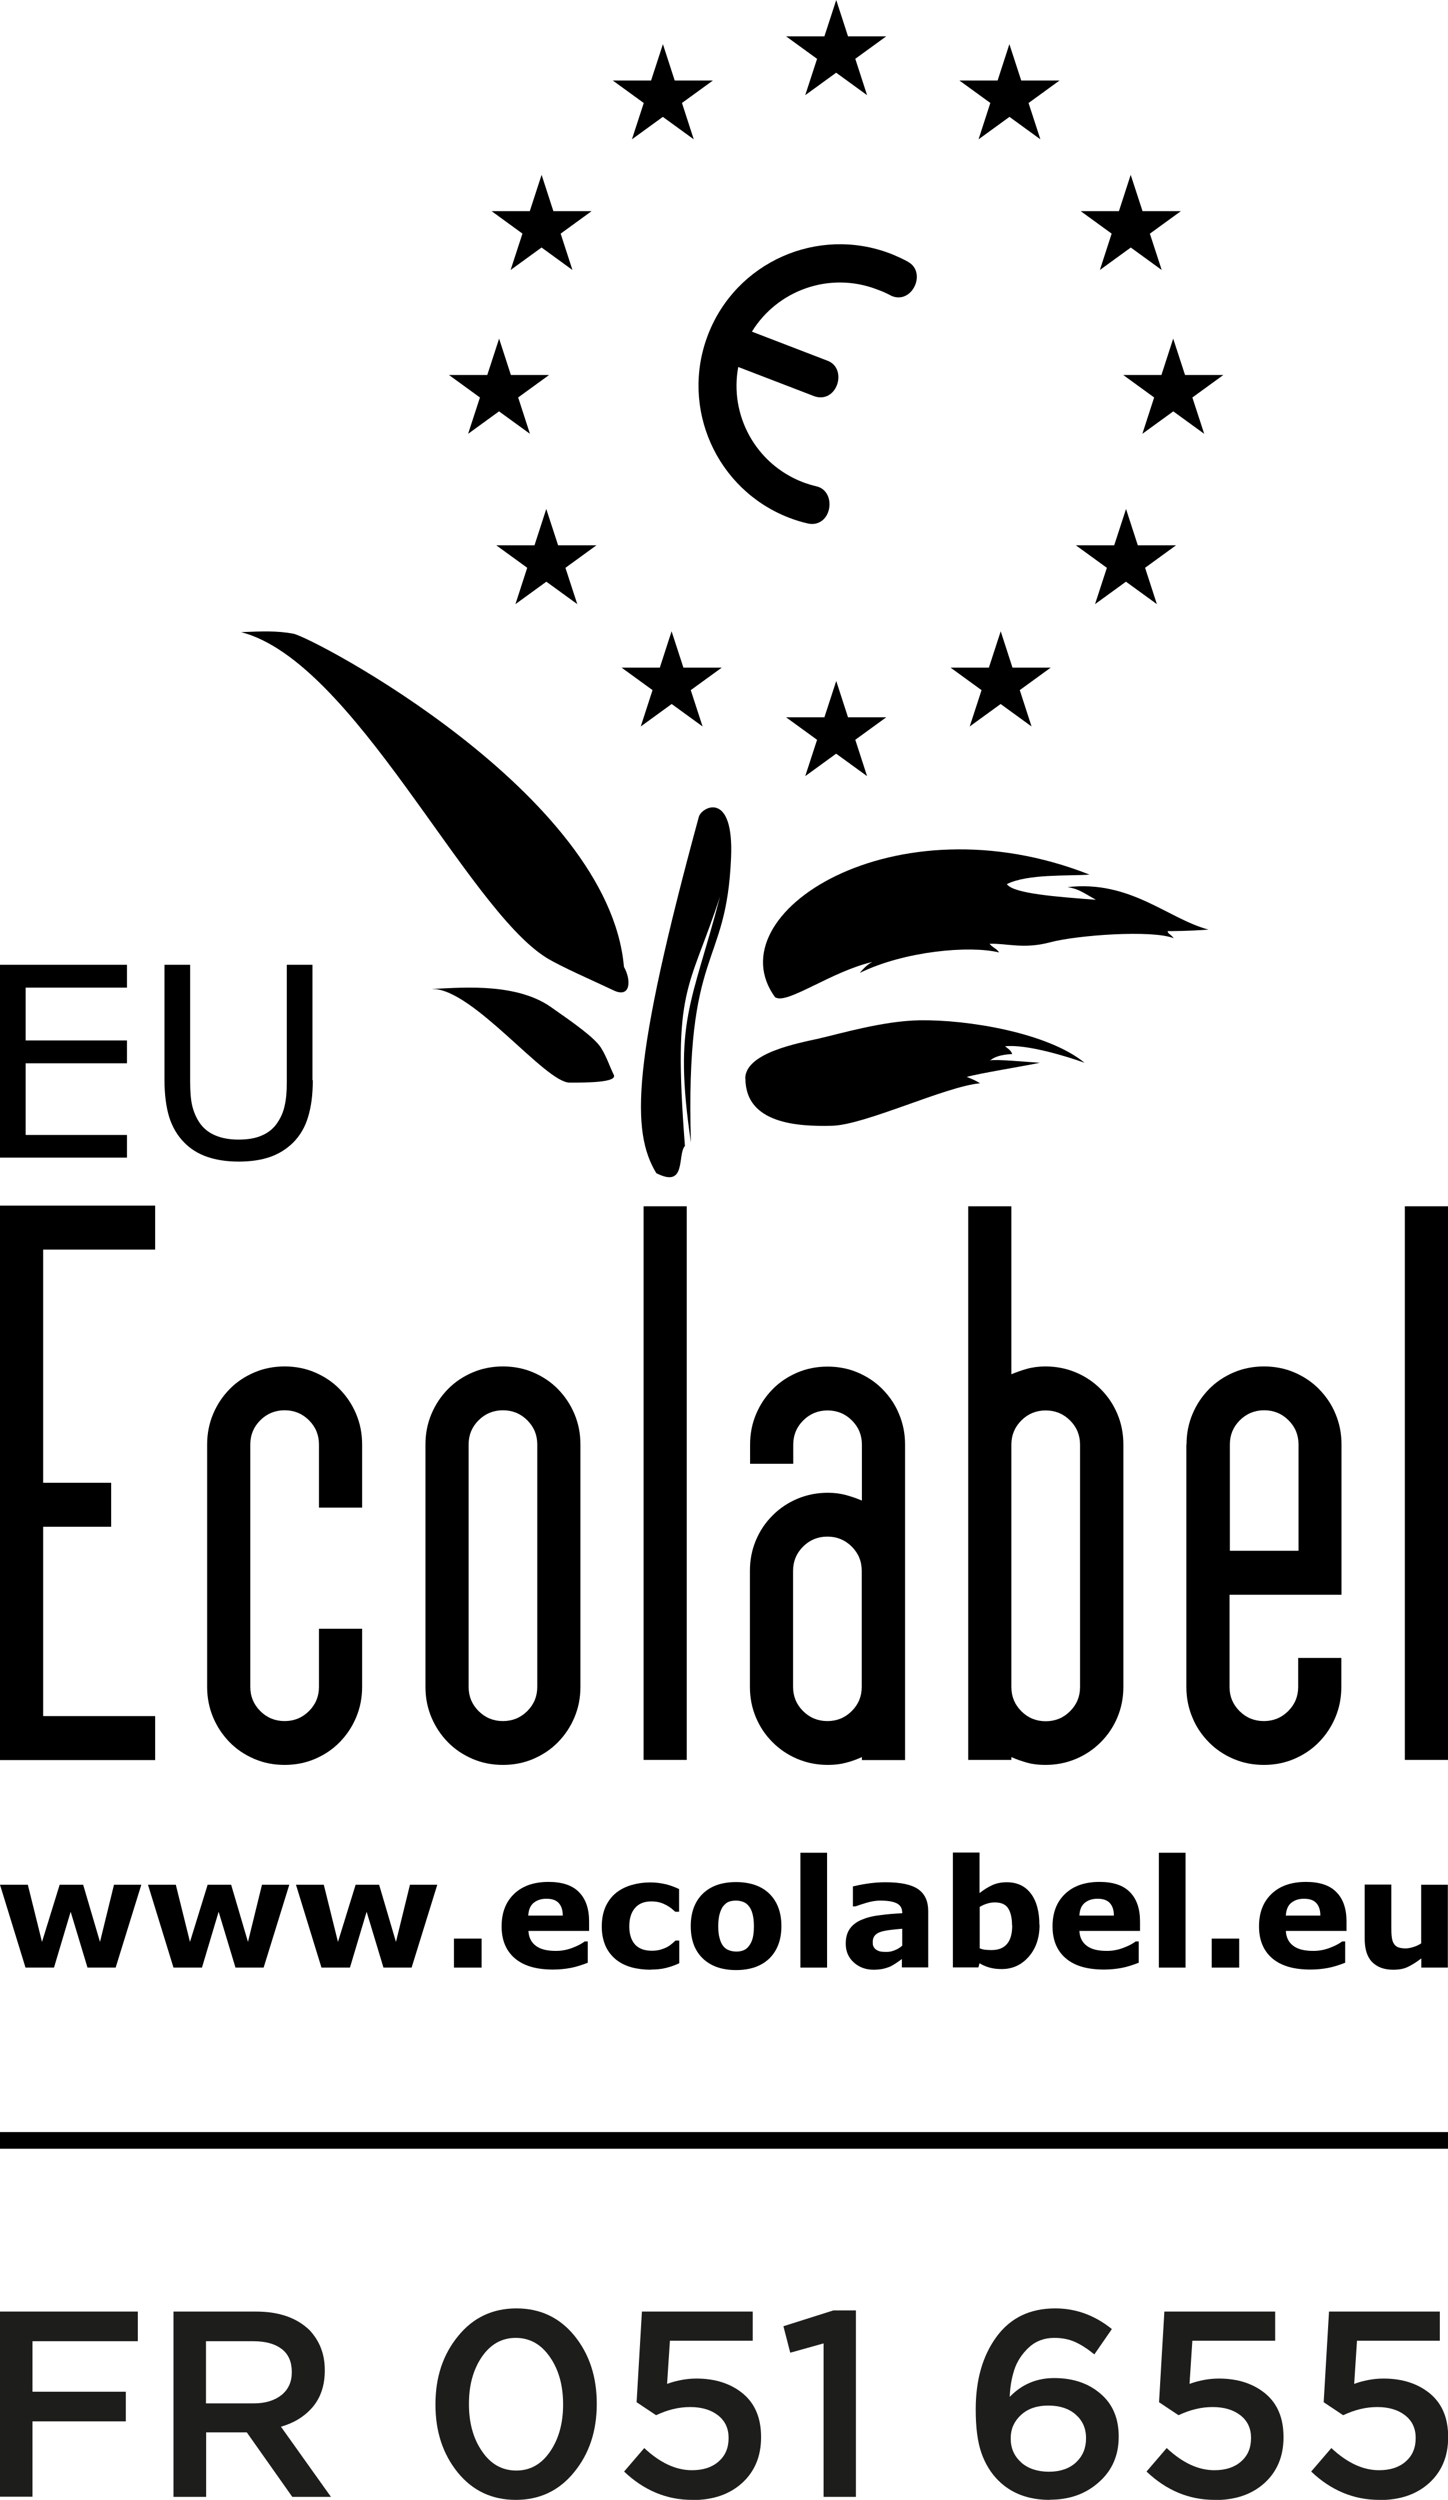 <?xml version="1.0" encoding="UTF-8"?>
<svg id="Calque_2" data-name="Calque 2" xmlns="http://www.w3.org/2000/svg" viewBox="0 0 86.89 150">
  <defs>
    <style>
      .cls-1 {
        fill: #1d1d1b;
      }

      .cls-2 {
        fill: none;
        stroke: #000;
        stroke-miterlimit: 10;
      }
    </style>
  </defs>
  <g id="Calque_1-2" data-name="Calque 1">
    <g>
      <g>
        <path class="cls-1" d="M0,149.81v-11.11h8.27v1.78H1.95v3.03h5.6v1.78H1.95v4.52H0Z"/>
        <path class="cls-1" d="M10.41,149.81v-11.11h4.95c1.38,0,2.44.37,3.21,1.11.61.65.92,1.44.92,2.4v.03c0,.88-.24,1.6-.71,2.17-.48.57-1.12.97-1.92,1.2l3,4.21h-2.32l-2.73-3.87h-2.44v3.87h-1.95ZM12.36,144.21h2.86c.7,0,1.25-.17,1.67-.5.41-.33.62-.79.62-1.36v-.03c0-.6-.2-1.06-.6-1.37s-.97-.47-1.71-.47h-2.84v3.73Z"/>
        <path class="cls-1" d="M34.45,148.34c-.9,1.11-2.07,1.66-3.5,1.66s-2.59-.55-3.48-1.64c-.89-1.1-1.34-2.45-1.34-4.07v-.03c0-1.62.45-2.98,1.36-4.09.9-1.11,2.07-1.66,3.5-1.66s2.59.55,3.48,1.64c.89,1.1,1.34,2.45,1.34,4.07v.03c0,1.62-.45,2.98-1.36,4.09ZM30.98,148.24c.84,0,1.51-.38,2.03-1.14.52-.76.78-1.7.78-2.81v-.03c0-1.12-.26-2.07-.79-2.83-.53-.77-1.21-1.15-2.05-1.15s-1.51.38-2.03,1.13c-.52.76-.78,1.7-.78,2.82v.03c0,1.12.26,2.07.79,2.83.52.77,1.21,1.15,2.06,1.15Z"/>
        <path class="cls-1" d="M41.53,150c-1.53,0-2.89-.57-4.08-1.7l1.21-1.41c.95.89,1.9,1.33,2.86,1.33.67,0,1.2-.17,1.6-.52.4-.35.6-.81.6-1.4v-.03c0-.56-.21-1.01-.63-1.34s-.98-.5-1.67-.5-1.35.16-2.05.49l-1.17-.78.32-5.44h6.65v1.75h-4.97l-.17,2.59c.58-.21,1.17-.32,1.76-.32,1.13,0,2.06.3,2.79.9.72.6,1.09,1.46,1.09,2.6v.03c0,1.13-.38,2.04-1.13,2.73-.76.69-1.75,1.03-2.99,1.03Z"/>
        <path class="cls-1" d="M49.42,149.81v-9.2l-2,.56-.41-1.59,3-.95h1.35v11.19h-1.94Z"/>
        <path class="cls-1" d="M62.99,150c-1.28,0-2.31-.39-3.09-1.17-.44-.44-.78-.99-1.01-1.65-.23-.66-.34-1.52-.34-2.59v-.03c0-1.77.42-3.22,1.25-4.35.83-1.13,2-1.7,3.52-1.7,1.24,0,2.37.41,3.4,1.24l-1.05,1.52c-.42-.34-.81-.59-1.17-.75-.36-.16-.77-.24-1.24-.24-.61,0-1.13.2-1.54.59-.41.39-.7.84-.86,1.34s-.25,1.04-.27,1.61c.72-.75,1.61-1.13,2.67-1.13,1.12,0,2.05.31,2.78.94.73.62,1.09,1.48,1.09,2.56v.03c0,1.1-.39,2.01-1.18,2.71-.79.71-1.77,1.06-2.94,1.06ZM61.27,147.75c.42.37.98.56,1.67.56s1.23-.19,1.63-.56c.4-.38.6-.85.6-1.44v-.03c0-.57-.21-1.04-.62-1.4-.41-.36-.96-.54-1.65-.54s-1.22.19-1.63.56c-.41.38-.62.84-.62,1.39v.03c0,.58.21,1.06.63,1.43Z"/>
        <path class="cls-1" d="M72.88,150c-1.53,0-2.89-.57-4.08-1.7l1.21-1.41c.95.89,1.9,1.33,2.86,1.33.67,0,1.2-.17,1.6-.52.4-.35.6-.81.6-1.4v-.03c0-.56-.21-1.01-.63-1.34s-.98-.5-1.67-.5-1.35.16-2.05.49l-1.17-.78.32-5.44h6.65v1.75h-4.97l-.17,2.59c.58-.21,1.17-.32,1.76-.32,1.13,0,2.06.3,2.79.9.72.6,1.09,1.46,1.09,2.6v.03c0,1.13-.38,2.04-1.13,2.73-.76.69-1.75,1.03-2.99,1.03Z"/>
        <path class="cls-1" d="M82.76,150c-1.53,0-2.89-.57-4.08-1.7l1.21-1.41c.95.89,1.9,1.33,2.86,1.33.67,0,1.2-.17,1.6-.52.4-.35.6-.81.6-1.4v-.03c0-.56-.21-1.01-.63-1.34s-.98-.5-1.67-.5-1.35.16-2.05.49l-1.17-.78.32-5.44h6.65v1.75h-4.97l-.17,2.59c.58-.21,1.17-.32,1.76-.32,1.13,0,2.06.3,2.79.9.72.6,1.09,1.46,1.09,2.6v.03c0,1.13-.38,2.04-1.13,2.73-.76.69-1.75,1.03-2.99,1.03Z"/>
      </g>
      <g>
        <g>
          <path d="M54.51,15.72c-.34-.19-.7-.35-1.07-.5-4.38-1.68-9.29.51-10.96,4.88-1.68,4.38.51,9.29,4.88,10.97.37.14.74.26,1.12.34.61.14,1.12-.23,1.26-.84.14-.61-.13-1.25-.75-1.39-.27-.06-.55-.15-.82-.25-2.83-1.09-4.41-4.03-3.87-6.91l4.55,1.75c.59.22,1.14-.07,1.37-.66.22-.59.03-1.24-.55-1.46l-4.55-1.75c1.53-2.49,4.66-3.62,7.49-2.54.27.1.55.21.8.35.55.3,1.14.08,1.44-.47.3-.55.2-1.22-.35-1.52Z"/>
          <polygon points="47.17 2.18 53.18 2.18 48.32 5.71 50.18 0 52.03 5.71 47.17 2.18"/>
          <polygon points="57.57 4.83 63.58 4.83 58.72 8.36 60.57 2.65 62.43 8.36 57.57 4.83"/>
          <polygon points="64.85 12.67 70.86 12.67 66 16.2 67.85 10.49 69.71 16.2 64.85 12.67"/>
          <polygon points="42.78 4.83 36.77 4.83 41.63 8.36 39.78 2.65 37.92 8.36 42.78 4.83"/>
          <polygon points="35.5 12.67 29.5 12.67 34.35 16.2 32.5 10.49 30.64 16.2 35.5 12.67"/>
          <polygon points="67.4 22.5 73.41 22.5 68.55 26.03 70.4 20.32 72.26 26.03 67.4 22.5"/>
          <polygon points="64.56 32.72 70.57 32.72 65.71 36.25 67.57 30.54 69.42 36.25 64.56 32.72"/>
          <polygon points="57.04 40.06 63.05 40.06 58.19 43.59 60.05 37.88 61.9 43.59 57.04 40.06"/>
          <polygon points="35.79 32.72 29.78 32.72 34.64 36.25 32.78 30.54 30.93 36.25 35.79 32.72"/>
          <polygon points="43.31 40.06 37.3 40.06 42.16 43.59 40.3 37.88 38.45 43.59 43.31 40.06"/>
          <polygon points="32.95 22.5 26.94 22.5 31.8 26.03 29.95 20.32 28.09 26.03 32.95 22.5"/>
          <polygon points="47.17 43.04 53.18 43.04 48.32 46.57 50.18 40.86 52.03 46.57 47.17 43.04"/>
          <path d="M43.87,51.44c-.28,6.83-2.76,5.2-2.41,17.11-1.08-7.31.08-8.31,1.75-14.77-1.89,5.79-2.85,5.36-2.11,14.98-.47.52.12,2.58-1.72,1.63-1.52-2.52-1.46-6.64,2.55-21.36.14-.61,2.11-1.65,1.94,2.41Z"/>
          <path d="M25.96,59.33c1.15,0,4.84-.49,7.09,1.09,1.42.99,2.65,1.86,3.02,2.46.33.52.52,1.13.76,1.61.24.47-1.64.47-2.65.47-1.47,0-5.79-5.62-8.22-5.62Z"/>
          <path d="M37.44,58.01c.47.85.38,1.89-.61,1.42-1.24-.59-3.17-1.42-4.07-1.98-4.84-3.06-11.53-17.77-18.29-19.52,1.23-.05,2.13-.09,3.12.09,1.21.23,18.95,9.59,19.85,19.99Z"/>
          <path d="M46.52,59.85c-3.69-5.01,7.14-12,18.86-7.37-1.32.09-3.73-.05-4.96.57.38.57,2.98.76,5.34.94-.76-.43-1.04-.66-1.7-.76,3.78-.43,6,1.89,8.46,2.55-1.28.09-2.13.09-2.46.09.05.19.14.14.38.43-1.28-.52-5.81-.19-7.42.24s-2.6.05-3.64.09c.19.24.43.28.57.52-1.75-.43-5.67-.09-8.36,1.23.24-.28.47-.52.76-.66-2.46.57-5.1,2.55-5.81,2.13Z"/>
          <path d="M44.72,64.72c0-1.56,3.21-2.13,4.44-2.41,1.23-.28,3.83-1.05,6-1.09,2.93-.05,7.75.76,9.92,2.55-1.04-.38-3.5-1.13-4.77-.99.33.24.38.33.43.47,0,0-.9,0-1.32.38.33-.09,2.17.09,2.98.14-.9.19-3.78.66-4.39.85.38.14.57.24.8.38-2.08.19-6.9,2.5-8.88,2.55-1.98.05-5.2-.09-5.2-2.84Z"/>
        </g>
        <g>
          <path d="M8.48,113.09l-1.54,4.97h-1.69l-1.01-3.35-1,3.35h-1.71l-1.53-4.97h1.67l.85,3.43,1.06-3.43h1.41l1.01,3.43.84-3.43h1.64Z"/>
          <path d="M17.36,113.09l-1.54,4.97h-1.69l-1.01-3.35-1,3.35h-1.71l-1.53-4.97h1.67l.85,3.43,1.06-3.43h1.41l1.01,3.43.84-3.43h1.64Z"/>
          <path d="M26.24,113.09l-1.54,4.97h-1.69l-1.01-3.35-1,3.35h-1.71l-1.53-4.97h1.67l.85,3.43,1.06-3.43h1.41l1.01,3.43.84-3.43h1.64Z"/>
          <path d="M28.9,118.06h-1.66v-1.74h1.66v1.74Z"/>
          <path d="M35.36,115.86h-3.65c.02.39.17.69.44.89.27.21.67.31,1.21.31.34,0,.66-.06.98-.18.32-.12.56-.25.75-.39h.18v1.28c-.36.14-.7.25-1.02.31-.32.06-.67.1-1.06.1-1,0-1.76-.22-2.29-.67-.53-.45-.8-1.09-.8-1.92s.25-1.47.75-1.95c.5-.48,1.19-.72,2.07-.72.81,0,1.42.2,1.82.61.41.41.61,1,.61,1.76v.56ZM33.77,114.93c0-.33-.09-.58-.25-.75-.16-.17-.4-.25-.73-.25-.31,0-.56.08-.76.24-.2.16-.31.41-.33.77h2.07Z"/>
          <path d="M39.07,118.19c-.43,0-.83-.05-1.19-.15-.36-.1-.67-.26-.94-.48-.26-.22-.47-.49-.61-.81-.14-.33-.22-.71-.22-1.15,0-.46.08-.86.23-1.2.16-.34.37-.62.65-.84.27-.21.58-.36.93-.46.35-.1.72-.15,1.09-.15.34,0,.65.04.94.11.29.07.55.17.8.29v1.36h-.23c-.06-.05-.14-.12-.22-.19-.09-.07-.19-.14-.32-.21-.12-.06-.25-.12-.4-.16-.14-.04-.31-.06-.5-.06-.42,0-.75.13-.98.4-.23.27-.34.64-.34,1.1s.12.84.35,1.09c.23.25.57.37,1,.37.2,0,.38-.02.54-.07.16-.05.29-.1.4-.16.1-.06.19-.12.27-.19.08-.07.15-.13.21-.19h.23v1.36c-.25.12-.51.21-.79.28-.27.07-.57.1-.9.1Z"/>
          <path d="M46.89,115.57c0,.82-.24,1.46-.71,1.93-.48.47-1.15.71-2.01.71s-1.53-.24-2.01-.71c-.48-.47-.71-1.11-.71-1.93s.24-1.47.72-1.94c.48-.47,1.15-.7,2-.7s1.54.24,2.01.71c.47.47.71,1.12.71,1.93ZM44.93,116.78c.1-.13.18-.28.23-.46.05-.18.08-.43.08-.74,0-.29-.03-.54-.08-.73-.05-.2-.13-.36-.22-.47-.09-.12-.21-.21-.34-.26-.13-.05-.28-.08-.43-.08s-.29.02-.41.06c-.12.04-.23.12-.34.25-.1.11-.17.27-.23.47-.06.2-.09.45-.09.76,0,.27.02.51.08.71.05.2.12.36.22.48.09.12.21.2.34.25.13.05.28.08.45.08.14,0,.28-.02.41-.07.13-.05.24-.13.33-.25Z"/>
          <path d="M49.63,118.06h-1.6v-6.89h1.6v6.89Z"/>
          <path d="M54.14,117.53c-.09.07-.19.14-.32.23s-.25.16-.36.22c-.16.07-.32.12-.49.16-.17.03-.35.05-.55.05-.47,0-.87-.15-1.19-.44-.32-.29-.48-.67-.48-1.12,0-.36.08-.66.24-.89.16-.23.39-.41.69-.54.3-.13.66-.23,1.1-.28.44-.06.89-.1,1.36-.12v-.03c0-.27-.11-.46-.34-.57s-.55-.16-.99-.16c-.26,0-.54.05-.84.14-.3.09-.51.16-.64.21h-.15v-1.2c.17-.04.44-.1.82-.16.38-.06.76-.09,1.14-.09.91,0,1.56.14,1.96.42.4.28.6.72.6,1.31v3.38h-1.58v-.53ZM54.14,116.76v-1.03c-.22.02-.45.04-.7.07-.25.03-.44.07-.57.11-.16.05-.28.12-.37.22-.08.1-.13.22-.13.38,0,.1,0,.19.03.25.02.06.06.13.13.19.07.06.15.1.24.13.09.03.24.04.44.04.16,0,.32-.03.48-.1.16-.06.31-.15.43-.26Z"/>
          <path d="M62.38,115.5c0,.78-.22,1.42-.65,1.91-.43.49-.97.74-1.62.74-.28,0-.52-.03-.73-.09-.21-.06-.41-.14-.6-.26l-.07.25h-1.53v-6.89h1.6v2.43c.24-.19.49-.35.75-.47.26-.12.55-.18.88-.18.63,0,1.11.23,1.45.68.34.45.51,1.08.51,1.87ZM60.73,115.53c0-.44-.08-.78-.23-1.02-.15-.24-.42-.36-.8-.36-.15,0-.3.02-.46.07-.16.05-.31.11-.45.2v2.49c.11.04.22.07.33.08.1.01.23.02.37.02.42,0,.73-.12.94-.37.21-.25.31-.62.31-1.11Z"/>
          <path d="M68.42,115.86h-3.65c.02.39.17.69.44.89.27.21.67.31,1.21.31.34,0,.66-.06.98-.18.32-.12.57-.25.75-.39h.18v1.28c-.36.14-.7.25-1.02.31-.32.06-.67.1-1.06.1-1,0-1.76-.22-2.29-.67-.53-.45-.8-1.09-.8-1.92s.25-1.47.75-1.95c.5-.48,1.19-.72,2.07-.72.81,0,1.42.2,1.82.61.41.41.61,1,.61,1.76v.56ZM66.84,114.93c0-.33-.09-.58-.25-.75-.16-.17-.4-.25-.73-.25-.31,0-.56.08-.76.24-.2.16-.31.41-.33.77h2.07Z"/>
          <path d="M71.14,118.06h-1.6v-6.89h1.6v6.89Z"/>
          <path d="M74.36,118.06h-1.65v-1.74h1.65v1.74Z"/>
          <path d="M80.81,115.86h-3.65c.02.39.17.69.44.89.27.21.67.31,1.21.31.34,0,.66-.06.98-.18.32-.12.57-.25.75-.39h.18v1.28c-.36.14-.7.25-1.02.31-.32.06-.67.1-1.06.1-1,0-1.76-.22-2.29-.67-.53-.45-.8-1.09-.8-1.92s.25-1.47.75-1.95c.5-.48,1.19-.72,2.07-.72.81,0,1.42.2,1.82.61.41.41.61,1,.61,1.76v.56ZM79.23,114.93c0-.33-.09-.58-.25-.75-.16-.17-.4-.25-.73-.25-.31,0-.56.08-.76.24-.2.16-.31.41-.33.77h2.07Z"/>
          <path d="M86.89,118.06h-1.6v-.55c-.29.22-.56.39-.81.51-.24.12-.54.17-.88.17-.55,0-.97-.16-1.27-.47s-.44-.78-.44-1.4v-3.24h1.6v2.47c0,.25,0,.46.02.63.02.17.05.3.11.41.06.11.14.19.25.24.11.05.27.08.48.08.14,0,.29-.03.45-.08.17-.05.32-.12.48-.22v-3.52h1.6v4.97Z"/>
        </g>
        <g>
          <path d="M7.62,69.46H0v-11.57h7.62v1.37H1.54v3.17h6.08v1.37H1.54v4.3h6.08v1.37Z"/>
          <path d="M18.77,64.82c0,.84-.09,1.57-.28,2.19-.18.62-.49,1.14-.91,1.56-.4.39-.87.68-1.4.86-.53.18-1.16.27-1.86.27s-1.36-.1-1.9-.29c-.54-.19-.99-.47-1.36-.85-.42-.42-.72-.94-.91-1.54-.18-.6-.28-1.34-.28-2.21v-6.92h1.54v7c0,.63.04,1.12.13,1.48.09.36.23.69.43.99.23.34.54.59.93.76.39.17.86.26,1.41.26s1.03-.08,1.41-.25c.39-.17.7-.42.93-.77.2-.3.35-.63.43-1.01.09-.38.13-.85.13-1.42v-7.04h1.54v6.92Z"/>
        </g>
        <g>
          <path d="M0,105.6v-33.26h9.31v2.64H2.59v13.99h4.08v2.64H2.59v11.36h6.72v2.64H0Z"/>
          <path d="M19.14,90.46v-3.79c0-.57-.2-1.05-.6-1.45-.4-.4-.89-.6-1.46-.6s-1.06.2-1.46.6c-.4.4-.6.88-.6,1.45v14.55c0,.57.2,1.05.6,1.45.4.4.89.6,1.46.6s1.06-.2,1.46-.6c.4-.4.6-.88.6-1.45v-3.49h2.59v3.49c0,.65-.12,1.26-.36,1.83-.24.57-.57,1.06-.99,1.49-.42.43-.92.76-1.48,1-.56.24-1.17.36-1.82.36s-1.26-.12-1.82-.36c-.56-.24-1.06-.57-1.48-1-.42-.43-.75-.92-.99-1.49-.24-.57-.36-1.18-.36-1.83v-14.55c0-.65.12-1.26.36-1.83.24-.57.57-1.06.99-1.49.42-.43.92-.76,1.48-1,.56-.24,1.17-.36,1.82-.36s1.26.12,1.82.36c.56.24,1.06.57,1.48,1,.42.43.75.92.99,1.49.24.57.36,1.18.36,1.83v3.79h-2.59Z"/>
          <path d="M34.83,101.22c0,.65-.12,1.26-.36,1.83-.24.57-.57,1.06-.99,1.49-.42.43-.92.76-1.48,1-.56.24-1.17.36-1.82.36s-1.26-.12-1.82-.36c-.56-.24-1.06-.57-1.48-1-.42-.43-.75-.92-.99-1.49-.24-.57-.36-1.18-.36-1.83v-14.55c0-.65.12-1.26.36-1.83.24-.57.57-1.06.99-1.49.42-.43.92-.76,1.48-1,.56-.24,1.17-.36,1.82-.36s1.26.12,1.82.36c.56.24,1.06.57,1.48,1,.42.43.75.92.99,1.49.24.57.36,1.18.36,1.83v14.55ZM32.24,86.67c0-.57-.2-1.05-.6-1.45-.4-.4-.89-.6-1.46-.6s-1.06.2-1.46.6c-.4.4-.6.88-.6,1.45v14.55c0,.57.2,1.05.6,1.45.4.4.89.6,1.46.6s1.06-.2,1.46-.6c.4-.4.6-.88.6-1.45v-14.55Z"/>
          <path d="M41.21,72.38v33.22h-2.59v-33.22h2.59Z"/>
          <path d="M51.72,105.43c-.31.14-.63.26-.96.34-.33.09-.69.13-1.08.13-.65,0-1.26-.12-1.83-.36-.57-.24-1.06-.57-1.49-1s-.76-.92-1-1.49c-.24-.57-.36-1.18-.36-1.83v-6.97c0-.65.12-1.26.36-1.83.24-.57.57-1.06,1-1.49s.92-.76,1.49-1c.57-.24,1.18-.36,1.83-.36.4,0,.77.05,1.13.15.35.1.66.21.91.32v-3.36c0-.57-.2-1.05-.6-1.45-.4-.4-.89-.6-1.46-.6s-1.06.2-1.46.6c-.4.4-.6.88-.6,1.45v1.15h-2.59v-1.15c0-.65.12-1.26.36-1.83.24-.57.57-1.06.99-1.49.42-.43.92-.76,1.48-1,.56-.24,1.17-.36,1.82-.36s1.26.12,1.82.36c.56.24,1.06.57,1.48,1,.42.43.76.92.99,1.49.24.57.36,1.18.36,1.83v18.93h-2.59v-.17ZM47.59,101.22c0,.57.2,1.05.6,1.45.4.4.89.6,1.46.6s1.06-.2,1.46-.6c.4-.4.6-.88.6-1.45v-6.97c0-.57-.2-1.05-.6-1.45-.4-.4-.89-.6-1.46-.6s-1.06.2-1.46.6c-.4.4-.6.88-.6,1.45v6.97Z"/>
          <path d="M61.6,82.14c.35-.1.73-.15,1.13-.15.65,0,1.26.12,1.83.36.57.24,1.06.57,1.49,1s.76.92,1,1.49c.24.57.36,1.18.36,1.83v14.55c0,.65-.12,1.26-.36,1.83-.24.57-.57,1.06-1,1.49s-.92.76-1.49,1c-.57.24-1.18.36-1.83.36-.4,0-.76-.04-1.08-.13-.33-.09-.65-.2-.96-.34v.17h-2.59v-33.22h2.59v10.08c.26-.11.56-.22.91-.32ZM64.21,85.23c-.4-.4-.89-.6-1.46-.6s-1.06.2-1.46.6c-.4.4-.6.88-.6,1.45v14.55c0,.57.2,1.05.6,1.45.4.4.89.6,1.46.6s1.06-.2,1.46-.6c.4-.4.6-.88.6-1.45v-14.55c0-.57-.2-1.05-.6-1.45Z"/>
          <path d="M71.2,86.67c0-.65.12-1.26.36-1.83.24-.57.57-1.06.99-1.49.42-.43.92-.76,1.48-1,.56-.24,1.17-.36,1.82-.36s1.26.12,1.82.36c.56.24,1.06.57,1.48,1,.42.43.76.92.99,1.49.24.57.36,1.18.36,1.83v9.02h-6.72v5.53c0,.57.2,1.05.6,1.45.4.4.89.6,1.46.6s1.06-.2,1.46-.6c.4-.4.6-.88.6-1.45v-1.74h2.59v1.74c0,.65-.12,1.26-.36,1.83-.24.57-.57,1.06-.99,1.49-.42.43-.92.76-1.48,1-.56.24-1.17.36-1.82.36s-1.26-.12-1.82-.36c-.56-.24-1.06-.57-1.48-1-.42-.43-.76-.92-.99-1.49-.24-.57-.36-1.18-.36-1.83v-14.55ZM73.79,93.05h4.13v-6.38c0-.57-.2-1.05-.6-1.45-.4-.4-.89-.6-1.46-.6s-1.06.2-1.46.6c-.4.4-.6.88-.6,1.45v6.38Z"/>
          <path d="M86.89,72.38v33.22h-2.59v-33.22h2.59Z"/>
        </g>
      </g>
      <line class="cls-2" y1="128.43" x2="86.89" y2="128.43"/>
    </g>
  </g>
</svg>